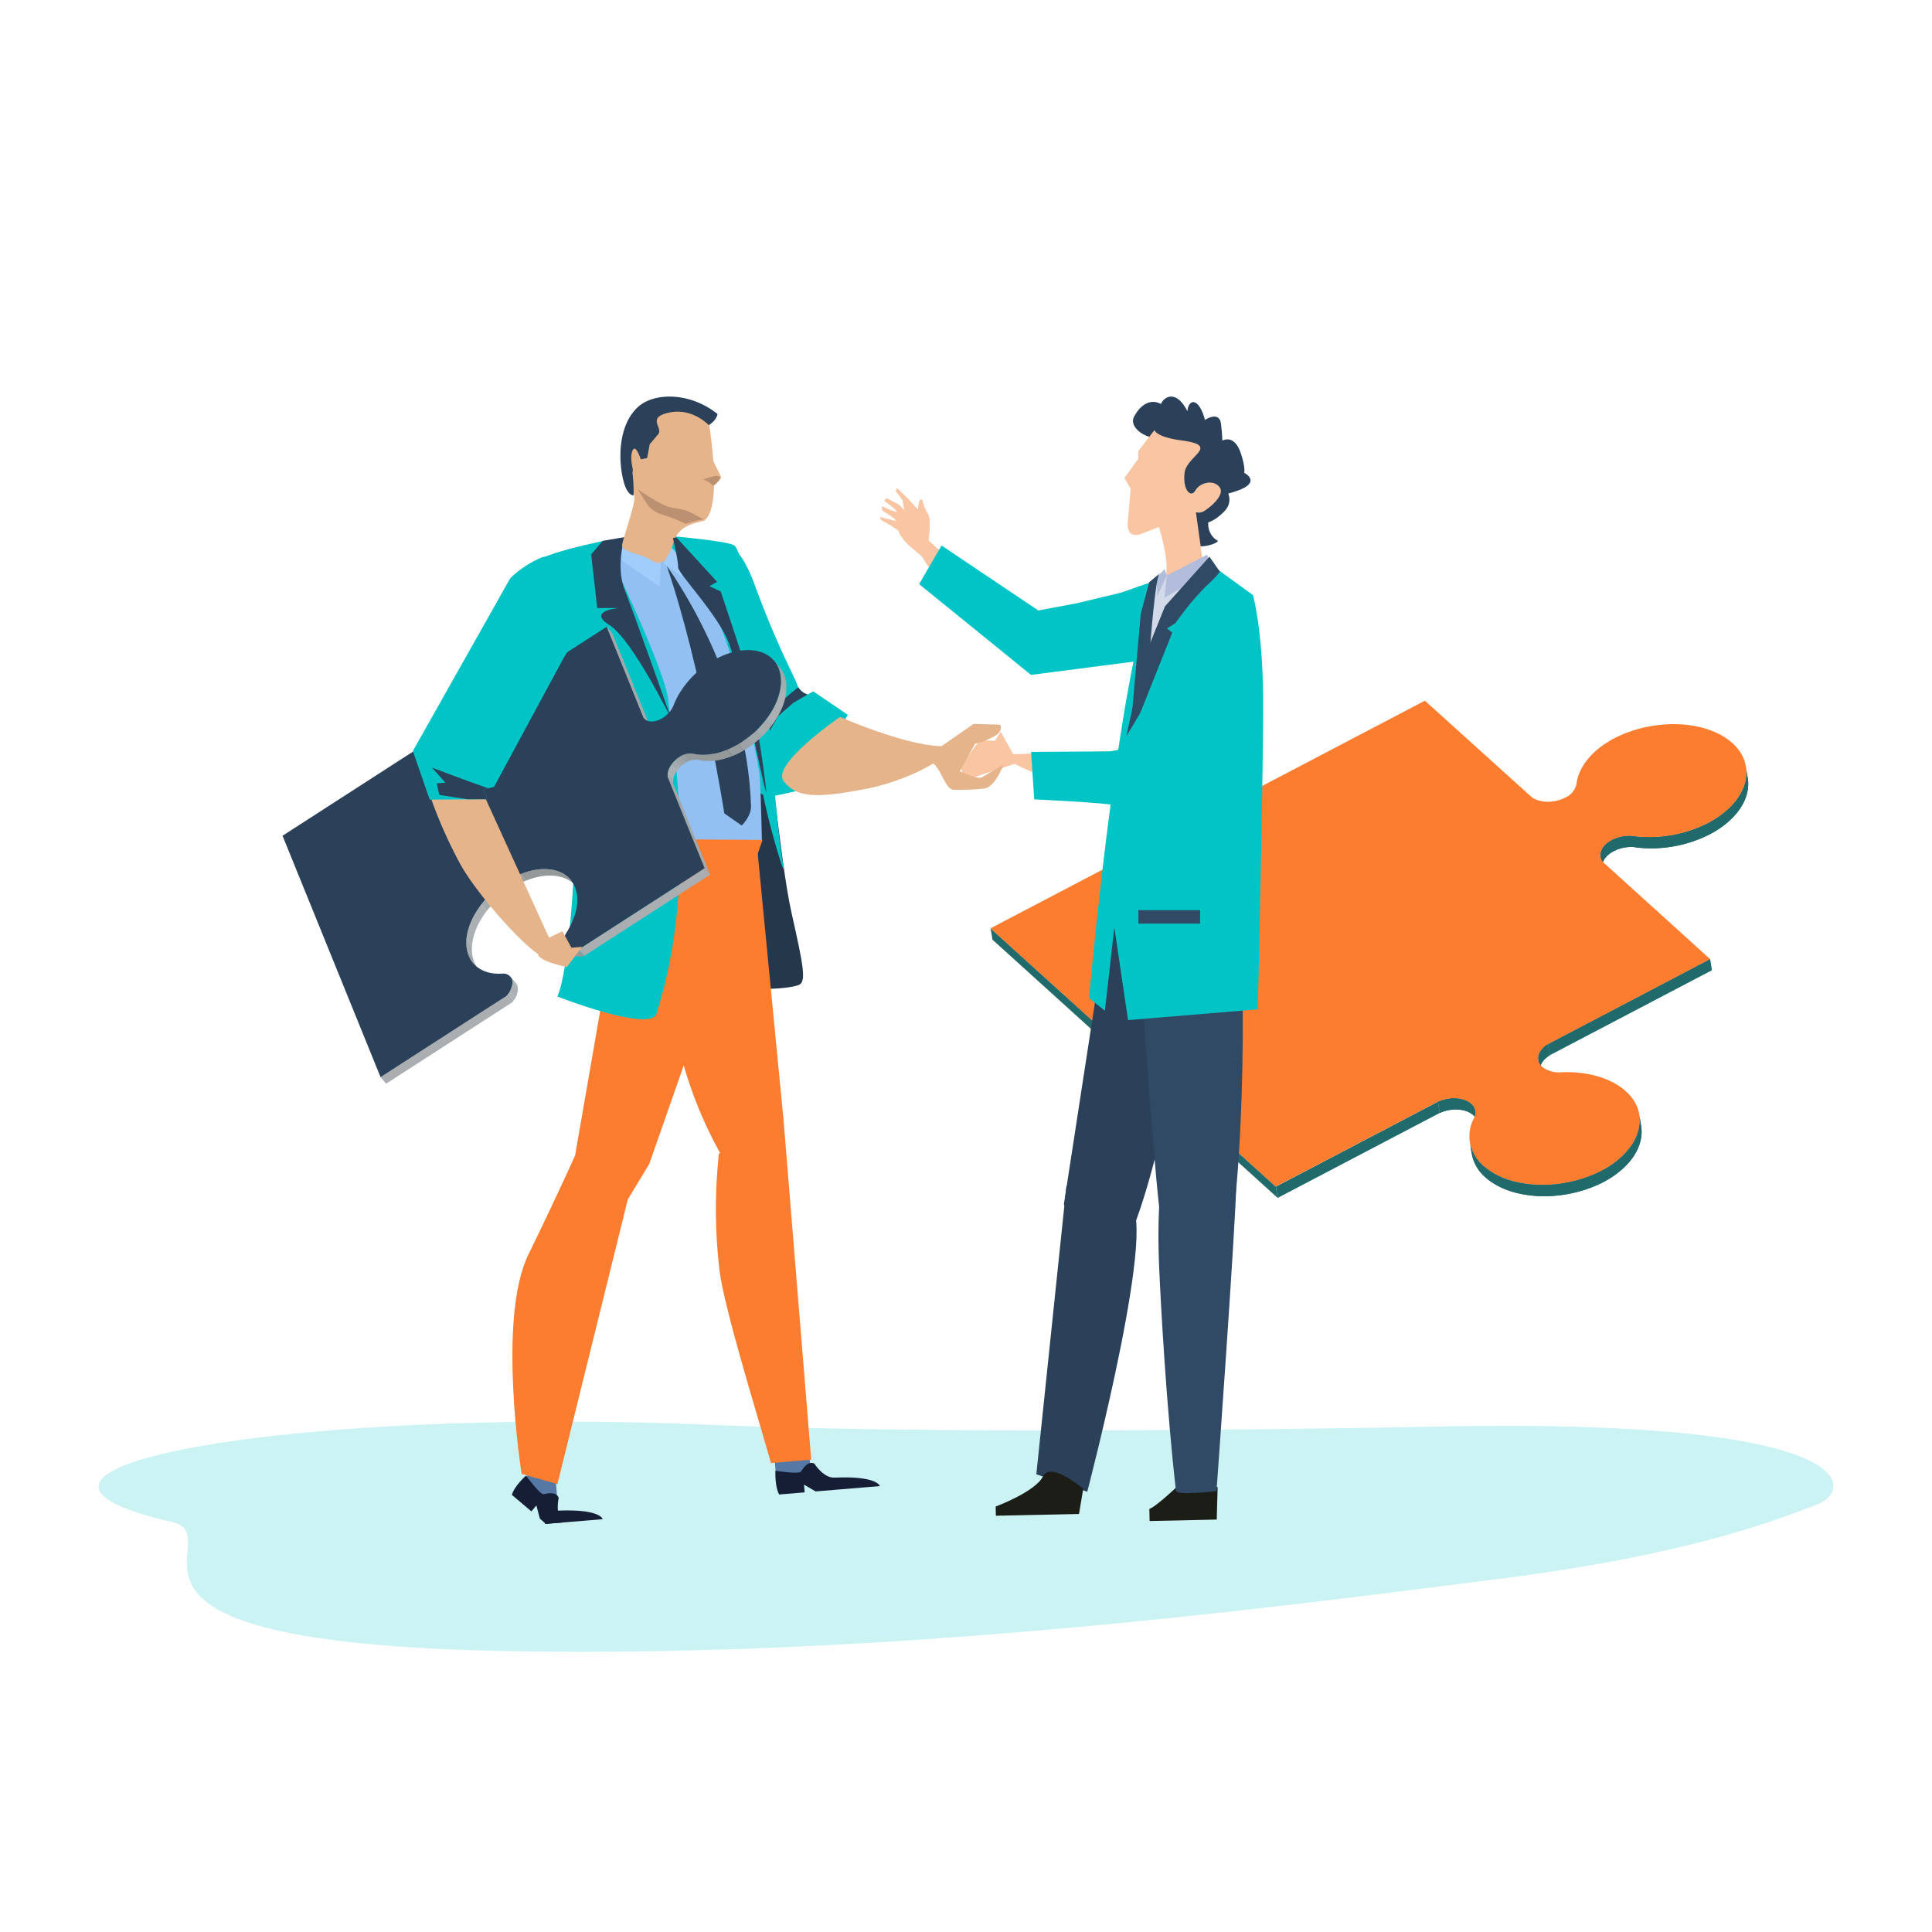 <svg xmlns="http://www.w3.org/2000/svg" xmlns:xlink="http://www.w3.org/1999/xlink" id="Capa_1" data-name="Capa 1" viewBox="0 0 500 500"><defs><style>.cls-1{fill:#216a6b;}.cls-2{fill:none;}.cls-3{opacity:0.2;}.cls-4{fill:#01c4c6;}.cls-5{isolation:isolate;}.cls-6{clip-path:url(#clip-path);}.cls-7{clip-path:url(#clip-path-2);}.cls-8{clip-path:url(#clip-path-3);}.cls-9{clip-path:url(#clip-path-4);}.cls-10{fill:#fc7d30;}.cls-11{clip-path:url(#clip-path-5);}.cls-12{fill:#1d1d18;}.cls-13{fill:#2b4159;}.cls-14{fill:#304965;}.cls-15{fill:#f9c5a2;}.cls-16{fill:#d2d9e8;}.cls-17{fill:#b2bddb;}.cls-18{fill:#25374b;}.cls-19{fill:#e5b48b;}.cls-20{fill:#93c0f2;}.cls-21{fill:#a1cdfc;}.cls-22{fill:#e2d4b7;}.cls-23{fill:#5579a4;}.cls-24{fill:#151e35;}.cls-25{fill:#bc9171;}.cls-26{fill:#b3b3b3;}.cls-27{fill:#a3a8ab;}.cls-28{clip-path:url(#clip-path-6);}.cls-29{fill:#9da2a4;}.cls-30{clip-path:url(#clip-path-7);}.cls-31{fill:#94999a;}.cls-32{fill:#989e9f;}.cls-33{fill:#a1a6a9;}.cls-34{fill:#a6abae;}.cls-35{fill:#aab0b3;}.cls-36{clip-path:url(#clip-path-8);}.cls-37{clip-path:url(#clip-path-9);}.cls-38{clip-path:url(#clip-path-10);}.cls-39{clip-path:url(#clip-path-11);}.cls-40{clip-path:url(#clip-path-12);}.cls-41{fill:#aaaeb1;}.cls-42{clip-path:url(#clip-path-13);}.cls-43{clip-path:url(#clip-path-14);}.cls-44{clip-path:url(#clip-path-15);}.cls-45{clip-path:url(#clip-path-16);}</style><clipPath id="clip-path"><path class="cls-1" d="M451.84,198.48l.48,2.92c.83,5.13-2.7,10.78-9.84,14.52a33.36,33.36,0,0,1-19.29,3.37l-.47-2.92A33.45,33.45,0,0,0,442,213C449.15,209.26,452.67,203.6,451.84,198.48Z"></path></clipPath><clipPath id="clip-path-2"><path class="cls-1" d="M414.69,224.58l-.48-2.92c-.24-1.52.8-3.2,3-4.33a10,10,0,0,1,5.55-1l.47,2.92a10,10,0,0,0-5.54,1C415.48,221.39,414.44,223.06,414.69,224.58Z"></path></clipPath><clipPath id="clip-path-3"><path class="cls-1" d="M398.58,277.18l-.48-2.92c-.23-1.43.68-3,2.53-4.1l.47,2.93C399.25,274.2,398.34,275.76,398.58,277.18Z"></path></clipPath><clipPath id="clip-path-4"><path class="cls-1" d="M381.8,287.45l.48,2.92a3.12,3.12,0,0,0-1-1.77c-1.89-1.72-5.67-1.94-8.64-.58l-.47-2.92c3-1.36,6.75-1.14,8.64.58A3,3,0,0,1,381.8,287.45Z"></path></clipPath><clipPath id="clip-path-5"><path class="cls-1" d="M424.25,288.49l.48,2.93c.83,5.13-2.68,10.78-9.82,14.53-10.37,5.32-23.89,4.71-30.53-1.3a10.42,10.42,0,0,1-3.49-6.07l-.48-2.92a10.5,10.5,0,0,0,3.49,6.07c6.64,6,20.17,6.62,30.53,1.29C421.57,299.28,425.09,293.62,424.25,288.49Z"></path></clipPath><clipPath id="clip-path-6"><path class="cls-2" d="M168.11,187.59l-1.44-1.68a1.28,1.28,0,0,1-.17-.22l1.44,1.67Z"></path></clipPath><clipPath id="clip-path-7"><path class="cls-2" d="M147.56,227.6l1.45,1.67c-3.23-3.72-10.11-3.61-16.69.63a24.75,24.75,0,0,0-7.73,7.87c-2.34,3.88-3.16,8-1.85,11.24a7.26,7.26,0,0,0,1.21,2l-1.45-1.67a6.89,6.89,0,0,1-1.21-2c-1.31-3.22-.49-7.37,1.86-11.25a24.61,24.61,0,0,1,7.72-7.87C137.45,224,144.34,223.88,147.56,227.6Z"></path></clipPath><clipPath id="clip-path-8"><path class="cls-2" d="M200.26,170.91l1.15,1.33.29.33a7.33,7.33,0,0,1,1.23,2c1.3,3.21.47,7.36-1.87,11.24a24.68,24.68,0,0,1-7.71,7.87c-4.44,2.86-9,3.82-12.51,3a5,5,0,0,0-3.64.88,7.4,7.4,0,0,0-2.28,2.32,4.3,4.3,0,0,0-.68,2.94l-1.44-1.68a4.18,4.18,0,0,1,.68-2.93,7.19,7.19,0,0,1,2.28-2.32,5,5,0,0,1,3.63-.89c3.5.8,8.06-.16,12.5-3a24.82,24.82,0,0,0,7.73-7.86c2.34-3.89,3.16-8,1.86-11.25A7,7,0,0,0,200.26,170.91Z"></path></clipPath><clipPath id="clip-path-9"><path class="cls-2" d="M132.09,252.77l1.45,1.68a2.36,2.36,0,0,1,.35.57,2.91,2.91,0,0,1,.15.58l-1.45-1.68a2.7,2.7,0,0,0-.14-.56A2.66,2.66,0,0,0,132.09,252.77Z"></path></clipPath><clipPath id="clip-path-10"><path class="cls-2" d="M132.59,253.92,134,255.6a5.13,5.13,0,0,1,0,.62l-1.45-1.68A5.21,5.21,0,0,0,132.59,253.92Z"></path></clipPath><clipPath id="clip-path-11"><path class="cls-2" d="M132.61,254.54l1.45,1.68a8.31,8.31,0,0,1-.69,2.08l-1.46-1.67A7.31,7.31,0,0,0,132.61,254.54Z"></path></clipPath><clipPath id="clip-path-12"><path class="cls-2" d="M131.91,256.63l1.46,1.67c-.17.26-.28.41-.39.56l-1.45-1.67C131.64,257,131.75,256.89,131.91,256.63Z"></path></clipPath><clipPath id="clip-path-13"><path class="cls-2" d="M131.53,257.19l1.45,1.67a6.44,6.44,0,0,1-.48.58l-1.44-1.67C131.21,257.6,131.35,257.43,131.53,257.19Z"></path></clipPath><clipPath id="clip-path-14"><path class="cls-2" d="M147.65,245.79l1.45,1.67a4.43,4.43,0,0,1-1.12-.63l-1.45-1.67A4.9,4.9,0,0,0,147.65,245.79Z"></path></clipPath><clipPath id="clip-path-15"><path class="cls-2" d="M149.2,245.83l1.45,1.67a4.22,4.22,0,0,1-.62.06,3,3,0,0,1-.93-.1l-1.45-1.67a3.68,3.68,0,0,0,.94.11C148.76,245.89,148.94,245.87,149.2,245.83Z"></path></clipPath><clipPath id="clip-path-16"><path class="cls-2" d="M149.78,245.69l1.45,1.67a4.43,4.43,0,0,1-.58.14l-1.45-1.67A4.07,4.07,0,0,0,149.78,245.69Z"></path></clipPath></defs><g class="cls-3"><path class="cls-4" d="M372.6,369.18c-31.47.63-129,2.14-188.32-.43C74.3,364-14.88,380.27,44.47,393.89c16.58,3.81-30,31.16,86.27,33.41,102.11,2,205.69-12.23,255.84-18.5s73.1-15.36,83.76-19.47C479.71,385.72,482.62,367,372.6,369.18Z"></path></g><g class="cls-5"><g class="cls-5"><path class="cls-1" d="M451.84,198.48l.48,2.92c.83,5.13-2.7,10.78-9.84,14.52a33.36,33.36,0,0,1-19.29,3.37l-.47-2.92A33.45,33.45,0,0,0,442,213C449.15,209.26,452.67,203.6,451.84,198.48Z"></path><g class="cls-6"><g class="cls-5"><path class="cls-1" d="M451.84,198.48l.48,2.92a9.57,9.57,0,0,1,.07,2.45l-.48-2.92a9.12,9.12,0,0,0-.07-2.45Z"></path><path class="cls-1" d="M451.91,200.93l.48,2.92a10.69,10.69,0,0,1-.65,2.71l-.47-2.92a10.67,10.67,0,0,0,.64-2.71Z"></path><path class="cls-1" d="M451.27,203.64l.47,2.92a13.73,13.73,0,0,1-1.8,3.27l-.48-2.93a13.72,13.72,0,0,0,1.81-3.26Z"></path><path class="cls-1" d="M449.46,206.9l.48,2.93a21.74,21.74,0,0,1-7.46,6.09,31.4,31.4,0,0,1-3.14,1.41l-.48-2.92A31.57,31.57,0,0,0,442,213a21.61,21.61,0,0,0,7.45-6.1Z"></path><path class="cls-1" d="M438.86,214.41l.48,2.92a33.82,33.82,0,0,1-4.86,1.45l-.48-2.93a32.55,32.55,0,0,0,4.86-1.44Z"></path><path class="cls-1" d="M434,215.85l.48,2.93a35.11,35.11,0,0,1-4,.63l-.47-2.93a30.8,30.8,0,0,0,4-.63Z"></path><path class="cls-1" d="M430,216.48l.47,2.93a32.48,32.48,0,0,1-3.93.14l-.48-2.93a30.72,30.72,0,0,0,3.94-.14Z"></path><path class="cls-1" d="M426,216.62l.48,2.93a30.32,30.32,0,0,1-3.33-.26l-.47-2.92a30.14,30.14,0,0,0,3.32.25Z"></path></g></g></g><g class="cls-5"><path class="cls-1" d="M414.69,224.58l-.48-2.92c-.24-1.52.8-3.2,3-4.33a10,10,0,0,1,5.55-1l.47,2.92a10,10,0,0,0-5.54,1C415.48,221.39,414.44,223.06,414.69,224.58Z"></path><g class="cls-7"><g class="cls-5"><path class="cls-1" d="M422.72,216.37l.47,2.92c-.29,0-.59,0-.89-.06l-.47-2.93a8.66,8.66,0,0,1,.89.07Z"></path><path class="cls-1" d="M421.83,216.3l.47,2.93c-.39,0-.8,0-1.21,0l-.47-2.92c.41,0,.81,0,1.21,0Z"></path><path class="cls-1" d="M420.62,216.35l.47,2.92a10,10,0,0,0-1.2.19l-.47-2.92a10,10,0,0,1,1.2-.19Z"></path><path class="cls-1" d="M419.42,216.54l.47,2.92a9.5,9.5,0,0,0-1.38.41L418,217a9.63,9.63,0,0,1,1.39-.41Z"></path><path class="cls-1" d="M418,217l.48,2.92a8.3,8.3,0,0,0-.86.38,6.5,6.5,0,0,0-2.26,1.85l-.48-2.93a6.68,6.68,0,0,1,2.26-1.84A9.37,9.37,0,0,1,418,217Z"></path><path class="cls-1" d="M414.91,219.17l.48,2.93a3.51,3.51,0,0,0-.53,1l-.48-2.93a4.35,4.35,0,0,1,.53-1Z"></path><path class="cls-1" d="M414.38,220.13l.48,2.93a2.83,2.83,0,0,0-.19.8l-.48-2.93a3.44,3.44,0,0,1,.19-.8Z"></path><path class="cls-1" d="M414.19,220.93l.48,2.93a2.48,2.48,0,0,0,0,.72l-.48-2.92a3,3,0,0,1,0-.73Z"></path></g></g></g><polygon class="cls-1" points="442.58 248.16 443.06 251.09 401.1 273.09 400.63 270.16 442.58 248.16"></polygon><g class="cls-5"><path class="cls-1" d="M398.58,277.18l-.48-2.92c-.23-1.43.68-3,2.53-4.1l.47,2.93C399.25,274.2,398.34,275.76,398.58,277.18Z"></path><g class="cls-8"><g class="cls-5"><path class="cls-1" d="M400.63,270.16l.47,2.93a6.13,6.13,0,0,0-1.82,1.6l-.47-2.93a6.28,6.28,0,0,1,1.82-1.6Z"></path><path class="cls-1" d="M398.81,271.76l.47,2.93a4.25,4.25,0,0,0-.54,1l-.47-2.92a3.66,3.66,0,0,1,.54-1Z"></path><path class="cls-1" d="M398.27,272.74l.47,2.92a3.32,3.32,0,0,0-.19.8l-.48-2.92a3.24,3.24,0,0,1,.2-.8Z"></path><path class="cls-1" d="M398.07,273.54l.48,2.92a2.47,2.47,0,0,0,0,.72l-.48-2.92a2.9,2.9,0,0,1,0-.72Z"></path></g></g></g><g class="cls-5"><path class="cls-1" d="M381.8,287.45l.48,2.92a3.12,3.12,0,0,0-1-1.77c-1.89-1.72-5.67-1.94-8.64-.58l-.47-2.92c3-1.36,6.75-1.14,8.64.58A3,3,0,0,1,381.8,287.45Z"></path><g class="cls-9"><g class="cls-5"><path class="cls-1" d="M381.8,287.45l.48,2.92a3.12,3.12,0,0,0-1-1.77,5.88,5.88,0,0,0-3-1.34l-.47-2.92a5.92,5.92,0,0,1,3,1.34,3,3,0,0,1,1,1.77Z"></path><path class="cls-1" d="M377.78,284.34l.47,2.92a8.82,8.82,0,0,0-1.28-.12l-.47-2.93a9.1,9.1,0,0,1,1.28.13Z"></path><path class="cls-1" d="M376.5,284.21l.47,2.93a9.37,9.37,0,0,0-1.18,0l-.47-2.92a9.32,9.32,0,0,1,1.18-.05Z"></path><path class="cls-1" d="M375.32,284.26l.47,2.92a9.67,9.67,0,0,0-1.2.19l-.48-2.93a10.1,10.1,0,0,1,1.21-.18Z"></path><path class="cls-1" d="M374.11,284.44l.48,2.93a8.73,8.73,0,0,0-1.43.43l-.47-2.93a10.09,10.09,0,0,1,1.42-.43Z"></path><path class="cls-1" d="M372.69,284.87l.47,2.93c-.18.06-.36.14-.54.22l-.47-2.92c.18-.09.36-.16.54-.23Z"></path></g></g></g><polygon class="cls-1" points="330.19 307.1 330.66 310.02 256.85 243.19 256.37 240.26 330.19 307.1"></polygon><polygon class="cls-1" points="372.15 285.1 372.62 288.02 330.66 310.02 330.19 307.1 372.15 285.1"></polygon><path class="cls-10" d="M368.76,181.34l27.68,25c2.08,1.47,5.73,1.56,8.54.12a5,5,0,0,0,3-3.51c.51-4.36,3.92-8.8,9.86-11.91,10.38-5.33,23.9-4.7,30.53,1.3S452.2,207.66,442,213a33.45,33.45,0,0,1-19.29,3.37,10,10,0,0,0-5.55,1c-2.89,1.52-3.78,4-2.26,5.78l27.67,25.06-41.95,22c-2.69,1.62-3.39,4.18-1.49,5.9A7,7,0,0,0,404,277.5c6.57-.28,12.85,1.38,16.76,4.91,6.68,6,3.85,15.27-6.33,20.61-10.36,5.33-23.89,4.71-30.53-1.29a9.93,9.93,0,0,1-2.39-12.44,2.93,2.93,0,0,0-.72-3.61c-1.89-1.72-5.68-1.94-8.64-.58l-42,22-73.82-66.84Z"></path><g class="cls-5"><path class="cls-1" d="M424.25,288.49l.48,2.93c.83,5.13-2.68,10.78-9.82,14.53-10.37,5.32-23.89,4.71-30.53-1.3a10.42,10.42,0,0,1-3.49-6.07l-.48-2.92a10.5,10.5,0,0,0,3.49,6.07c6.64,6,20.17,6.62,30.53,1.29C421.57,299.28,425.09,293.62,424.25,288.49Z"></path><g class="cls-11"><g class="cls-5"><path class="cls-1" d="M424.25,288.49l.48,2.93a9.54,9.54,0,0,1,.07,2.45l-.47-2.93a9.14,9.14,0,0,0-.08-2.45Z"></path><path class="cls-1" d="M424.33,290.94l.47,2.93a10.74,10.74,0,0,1-.64,2.72l-.48-2.93a10.66,10.66,0,0,0,.65-2.72Z"></path><path class="cls-1" d="M423.68,293.66l.48,2.93a13.78,13.78,0,0,1-1.81,3.27l-.48-2.92a13.49,13.49,0,0,0,1.81-3.28Z"></path><path class="cls-1" d="M421.87,296.94l.48,2.92a21.75,21.75,0,0,1-7.44,6.09c-1,.51-2,1-3.1,1.38l-.48-2.93a28.66,28.66,0,0,0,3.1-1.38,21.44,21.44,0,0,0,7.44-6.08Z"></path><path class="cls-1" d="M411.33,304.4l.48,2.93a33.7,33.7,0,0,1-4.88,1.45l-.47-2.92a33.24,33.24,0,0,0,4.87-1.46Z"></path><path class="cls-1" d="M406.46,305.86l.47,2.92a34,34,0,0,1-4.09.64l-.48-2.92a34.52,34.52,0,0,0,4.1-.64Z"></path><path class="cls-1" d="M402.36,306.5l.48,2.92a33.5,33.5,0,0,1-4,.15l-.48-2.93a33.4,33.4,0,0,0,4-.14Z"></path><path class="cls-1" d="M398.37,306.64l.48,2.93a30.54,30.54,0,0,1-4.33-.42l-.48-2.92a29.15,29.15,0,0,0,4.33.41Z"></path><path class="cls-1" d="M394,306.23l.48,2.92a20,20,0,0,1-10.14-4.5,10.42,10.42,0,0,1-3.49-6.07l-.48-2.92a10.5,10.5,0,0,0,3.49,6.07,20.05,20.05,0,0,0,10.14,4.5Z"></path></g></g></g></g><path class="cls-12" d="M297.45,390.51l.07,3.13,17.37-.38.23-8.4-10.48-.13S299.09,390,297.45,390.51Z"></path><path class="cls-13" d="M310.27,242.84s-7.9,51.69-16.81,74.49c-7.88,20.21-18.13-5.64-18.13-5.64L288.67,225l25-2.43S315.37,223.13,310.27,242.84Z"></path><path class="cls-14" d="M293.9,227.07l-2.37,33.27,4.39,2.46s3.55,49.27,4.43,51.75c5,14.18,16.94,5.35,18.5.56s3.56-40.08,2.47-65.76l-1.1-25.7Z"></path><path class="cls-14" d="M301.12,301.29s-1.82,8.83-1.18,25.44c.41,10.52,2,38.38,4.4,59.1.15,1.27,10.49.08,10.49.08s4.89-67.5,5.17-80.56C320.08,301.42,309.2,291.82,301.12,301.29Z"></path><path class="cls-13" d="M279.49,310.43s2.92.89,12.17,1-10.28,74.64-10.28,74.64l-13.18-4.52L276,306.81Z"></path><path class="cls-12" d="M280.34,385.3l-1.1,6.52-6.62.14-6.2.13-8.69.18-.05-2.38s10.26-3.8,12.25-7.81S280.34,385.3,280.34,385.3Z"></path><path class="cls-13" d="M309.85,114.83s-7.38.62-9.69-2.19,4.47-1.89,1.42.14-9.88-1.62-8.06-5,4.69-4.87,7.46-2.88.5,3.13-.54,1.18,3.17-6.69,6.71.07,1.63,7.28.42,2.8,1.63-7.3,3.73-2-1.13,7.86-1.94,5.5,6.09-7.31,6.62-2.82.95,9.87-2.46,9.94,4.55-11.7,7.67-2.08-3.17,6.69-3.41,4.53,11.49,1.87,2.39,5-5.68-.69-6.45-2.89,7.66,3.59,3.09,8.26-8.92,3.79-8-1.09,6.06-2.33,4.41,1.72.89,6.45,1.86,6.88-6.28,3.41-7.68-.5S304.05,116.22,309.85,114.83Z"></path><path class="cls-15" d="M298.77,111.3l-4.19,5.43,0,2L291,123.71l1.62,2.82-.76,8.61s-.64,4.63,3.71,2.94l4.35-1.69S303.56,147.94,301,150s-4.32,4.4-3.3,5.68,3.43.31,6,0c4.54-.51,7.55.35,9.5.45,1.41.07-.54-.78-.93-3.69s-2.77-19.88-2.77-19.88a2.55,2.55,0,0,0,1.84-.15c1.08-.47,5.91-4.18,4.3-6.31s-5.13-1.19-6.29.84-3.3-.14-2.78-4.57,9.37-7-.72-8.38C299.09,113.1,298.77,111.3,298.77,111.3Z"></path><path class="cls-15" d="M261.84,159.54l-23.18-21.2s-1.54,1.86-1,3.56c1.59,4.61,8,11.51,11.65,15.41a73.79,73.79,0,0,0,11.26,9.63Z"></path><path class="cls-15" d="M238.63,144.05l-2.93-2.49a13.14,13.14,0,0,1-2.65-3c-1.21-1.87-.52-3.67,1-5.16a5.77,5.77,0,0,1,2.74-1.65s2.52,1.11,2.2,3.37,1.95,7.23,1.09,7.59A3.9,3.9,0,0,0,238.63,144.05Z"></path><polygon class="cls-15" points="237.91 132.22 235 129.08 232.16 126.29 231.8 127.11 233.54 129.37 234.47 134.11 235.61 133.48 237.91 132.22"></polygon><polygon class="cls-15" points="232.53 130.53 229.4 128.9 228.83 129.59 231.63 131.76 233.66 134.95 235.61 133.48 232.53 130.53"></polygon><polygon class="cls-15" points="228.24 131 230.82 132.15 232.64 132.68 233.89 134.34 232.72 136 231.43 134.16 228.29 132.08 228.24 131"></polygon><polygon class="cls-15" points="227.67 133.77 232.6 135.04 233.41 136.28 232.68 137.46 230.68 136.08 228.03 134.58 227.67 133.77"></polygon><path class="cls-15" d="M241.58,144a5.18,5.18,0,0,1-1.25-4s.73-6-.16-7a10.41,10.41,0,0,1-1.43-3.56s-.75-1-1.08,1.48a10.17,10.17,0,0,0,.1,3s-1.63,3.28-1.51,4.35c.25,2.19,4.2,6.05,4.2,6.05S241.78,144.2,241.58,144Z"></path><path class="cls-4" d="M289.58,153.5l-10.74,2.59L268.73,158l-25.06-16.83-5.79,10,28.94,23.49,33.86-4.37A71.06,71.06,0,0,0,308.6,152C310.49,144.72,291.72,153.19,289.58,153.5Z"></path><path class="cls-15" d="M287.29,194.45l-29.05.86s21.53,13,29.35,6.42S287.29,194.45,287.29,194.45Z"></path><path class="cls-4" d="M301.07,148.6l1.21,1.16,9-5.18,13,9.44s2.48,8.79,2.61,26.37-1.37,80.83-1.37,80.83L291.94,264l-3.55-24-2.45,21.57-4.1-3.28S290.93,156.54,301.07,148.6Z"></path><polygon class="cls-15" points="249.26 200.17 252.04 201.15 263.45 197.39 258.99 189.36 257.49 191.72 253.5 191.57 248.49 198.57 249.26 200.17"></polygon><polygon class="cls-16" points="305.6 149.26 301.07 148.6 296.42 154.33 295.77 171.1 300.68 162.37 306.69 152.81 305.6 149.26"></polygon><polygon class="cls-17" points="301.98 148.92 301.36 154.65 313.87 147.63 312.42 143.53 301.98 148.92"></polygon><polygon class="cls-17" points="301.36 147.28 301.98 148.92 299.52 154.25 299.31 149.53 301.36 147.28"></polygon><path class="cls-14" d="M313,144.07,301.5,156.91l-5.73,14.19L290,197.32l13.38-33.59-1.36-1.09,2.18-1.37a73,73,0,0,1,7.92-9.55c3.55-3.28,3.55-3.82,3.55-3.82Z"></path><path class="cls-4" d="M320,153.36s6.79,3.49,3.53,13.56c-5.54,17.18-17.12,31.34-19.3,34.17s-9.45,8.72-14.86,7.42c-3.41-.81-21.71-1.63-21.71-1.63l-.82-12.29,20.47-.14,2-.38s7-11.16,12.91-22S320,153.36,320,153.36Z"></path><path class="cls-14" d="M297.68,167S299,149.7,300,148.66s-2.57,2-2.57,2l-1,3.71-1.2,4.49-2.46,27.85Z"></path><rect class="cls-14" x="294.61" y="235.55" width="15.97" height="3.48"></rect><path class="cls-18" d="M166.14,142.74l14.69-2.9s10.67,13.95,14.48,31.45,6.43,51.1,9.55,65,3.92,17.95,1.75,18.67c-7.93,2.64-35.77-1.14-50.08,3.46s18.75-.6,14.59-27.38S166.14,142.74,166.14,142.74Z"></path><path class="cls-4" d="M176.5,151.67s-8.94,4.62,4.71,31.52S200.37,206,200.37,206l7.42-1.65L219.41,185l-8.92-6.07-1.47.84a4.16,4.16,0,0,1-2.69-2.52c-.55-1.89-5.06-9.67-10.91-25.63C186.45,127.14,178.22,150.77,176.5,151.67Z"></path><path class="cls-19" d="M217.4,185.54s16.5,7.31,26.19,7.58c6.49.18-6.19,8.46-19.29,11s-18.26,2.37-21.5-2S217.4,185.54,217.4,185.54Z"></path><path class="cls-13" d="M200.58,183l4.24-3.73,1.78-1.39a4.46,4.46,0,0,0,2.42,1.86l-3.7,2.15-3.86,3.37-3.57,6.05Z"></path><path class="cls-20" d="M197.18,217.69l-35.09,2.15-18.62-47.55s-11.9-28.7,6.17-30.59,39.4-.28,39.4-.28S195.7,148.35,197.18,217.69Z"></path><path class="cls-13" d="M172.57,146.5s20.72,27.76,21.79,62.08c.09,2.71-2.41,5.06-2.41,5.06l-4.5-3.14S181.5,172.43,172.57,146.5Z"></path><polygon class="cls-21" points="171.03 145.71 170.68 151.82 158.78 143.51 159.88 141.15 171.03 145.71"></polygon><polygon class="cls-21" points="173.97 141.54 175.82 142.85 176.45 149.25 171.74 145.79 173.97 141.54"></polygon><path class="cls-19" d="M183.51,116.81a50.46,50.46,0,0,0,2.33,5c.36.72.85,1.62.74,1.9a8.78,8.78,0,0,1-1.13,1.4c-.32.3-1.53,1.55-1.9-.34S183.51,116.81,183.51,116.81Z"></path><path class="cls-22" d="M164.2,116.08a2.59,2.59,0,0,0,.19,5.17Z"></path><rect class="cls-23" x="200.31" y="368.65" width="9.05" height="13.8" transform="translate(-30.39 18.25) rotate(-4.75)"></rect><rect class="cls-23" x="136.29" y="374.04" width="7.33" height="13.8" transform="translate(-31.05 12.89) rotate(-4.75)"></rect><path class="cls-24" d="M201.65,386.77l6.59-.55-.16-2,3,1.76,16.61-1.38s-.51-2.69-11.72-2.19c-2.87.13-5.2-3.61-5.2-3.61s-1.54-1.17-3.44,2c-.49.83-6.65-.17-6.65-.17S200.48,384.71,201.65,386.77Z"></path><path class="cls-10" d="M195.9,218.82l7,72.23-15,10a107.5,107.5,0,0,1-14-39.56C170.8,238.91,195.9,218.82,195.9,218.82Z"></path><path class="cls-10" d="M197.35,217.37l-29.3,83.81-5.57,9.22-18.22,73.67L135,381.45s-6.4-40.07,1.73-56.73S148.84,299,148.84,299l14.21-81.88Z"></path><path class="cls-10" d="M199.52,378.63c-4.06-14.37-12.38-41-13.37-50.41a133.18,133.18,0,0,1-.09-29.68l16.82-7.49,7.06,86.72Z"></path><path class="cls-24" d="M145.7,394l-4.46.37L139.71,393l-.89-3.4-1.3,1.54-5.05-4.27c.63-2.3,3.67-5,3.67-5s3.65,5.06,4.58,4.82c3.6-.91,3.86,1,3.86,1S143.59,392,145.7,394Z"></path><path class="cls-24" d="M140.65,389.29a5.15,5.15,0,0,0,3.6,1.67c11.21-.49,11.72,2.2,11.72,2.2l-14.9,1.24Z"></path><path class="cls-19" d="M241.9,194.34l10.07-7,6.88.21s.9,1.53-1.33,2.89a18.69,18.69,0,0,1-5.13,2l-4,7.13s4.64,2.26,5.77,1.58,5.54-3.23,5.54-3.23-2.19,5.91-5,6.14a54.6,54.6,0,0,1-8,.31c-2.16-.18-3.38-6.16-5.6-7S241.9,194.34,241.9,194.34Z"></path><path class="cls-4" d="M156,140s16.33,33.25,17,41.61,8.05,46-3.11,80.71c-1.6,5-25.63-4.42-25.63-4.42,4.34-9.72,8-70.93-.76-85.57C129.3,148.49,129.32,145.91,156,140Z"></path><path class="cls-13" d="M161.64,139s-2.32,7.68,0,13.56,12.14,33.6,12.14,33.6-10.13-20.67-16.06-24.39,2.44-4.41,2.44-4.41h-5.61L153,143.48l3-3.52Z"></path><path class="cls-4" d="M170.79,138.49s16.77,1.32,19.16,2.62,8.22,28.55,8.35,33.84,2.83,41.54,4.35,48.59-4.38-11.49-5.88-22-8.3-39.85-14.54-47.43-6-9.79-6-9.79Z"></path><path class="cls-19" d="M183,106.54s4.56,24.82-.84,28.23c-.24.15-4.25.65-6.19,2.72s-1.76,4-2.39,4.82a20.41,20.41,0,0,1-1.36,2.52c-2,2-3.9-.2-5.15-.65-3-1.09-6.11-1.72-6.08-3s3.51-10.85,3.2-12.71c-.91-5.45-7.67-15.09,1.39-22C168.2,104.39,182.16,105,183,106.54Z"></path><path class="cls-25" d="M182.15,134.39s-.82-.36-2.3-1.18a14.74,14.74,0,0,0-2.72-1.22c-3.49-.76-3.37-.44-5.39-1.32a57.45,57.45,0,0,1-6.72-4.08s1.56,2.45,2.16,3.44a7.17,7.17,0,0,0,4.08,3.1c6,2,5.64,2.41,6.43,2.38A29.06,29.06,0,0,1,182.15,134.39Z"></path><path class="cls-13" d="M165.05,105.38c4.34-4,13.77-3.8,20.64,1.77,0,0-.14,1.51-2.25,2.89,0,0-4.1-4.48-10.08-3.3-6.27,1.24-1.67,4-3,5.61-1.14,1.4-2.21,2.59-2.21,2.59l-.67,3.61-1.64.32s-1.2-3.72-2-2.53c-.92,1.44-.23,4.24-.17,4.64s.17,1.07,0,1.2a45.36,45.36,0,0,1,.31,6c-.78.08-1.83-.92-2.49-3.22C160,119.76,159.75,110.3,165.05,105.38Z"></path><path class="cls-25" d="M182,124.06a26.25,26.25,0,0,1,3.26-.93c.32.06,1.1.09,1.14.4s-.36,1.12-1.79,2.07C184.25,125.83,184.4,125.05,182,124.06Z"></path><path class="cls-13" d="M175.05,139.07l10.55,11.52-2,1.1,2.93,1.4s6.51,19.33,7.23,22.31,4.11,24.22,4.52,29.09-6.65-32.18-10.3-39.6-12.62-16.72-12.5-18.13-1.33-7.53-1.33-7.53Z"></path><g class="cls-5"><polygon class="cls-26" points="156.96 162.21 158.41 163.88 167.94 187.36 166.5 185.69 156.96 162.21"></polygon><polygon class="cls-27" points="156.96 162.21 158.41 163.88 167.94 187.36 166.5 185.69 156.96 162.21"></polygon><polygon class="cls-27" points="166.5 185.69 167.94 187.36 174.24 202.87 172.8 201.19 166.5 185.69"></polygon><g class="cls-5"><g class="cls-28"><g class="cls-5"><path class="cls-29" d="M166.5,185.69l1.44,1.67.17.23-1.44-1.68a1.28,1.28,0,0,1-.17-.22Z"></path></g></g></g><g class="cls-5"><g class="cls-30"><g class="cls-5"><path class="cls-31" d="M147.56,227.6l1.45,1.67c-2.6-3-7.58-3.51-12.86-1.37l-1.45-1.67c5.28-2.14,10.26-1.63,12.86,1.37Z"></path><path class="cls-32" d="M134.7,226.23l1.45,1.67a21.21,21.21,0,0,0-2.91,1.44l-1.45-1.68a23.67,23.67,0,0,1,2.91-1.43Z"></path><path class="cls-29" d="M131.79,227.66l1.45,1.68c-.31.17-.61.36-.92.56-.54.35-1.06.71-1.57,1.1l-1.45-1.67c.51-.39,1-.75,1.57-1.1l.92-.57Z"></path><path class="cls-33" d="M129.3,229.33l1.45,1.67a24.55,24.55,0,0,0-2.31,2L127,231.31a24.55,24.55,0,0,1,2.31-2Z"></path><path class="cls-34" d="M127,231.31l1.45,1.67a24.8,24.8,0,0,0-2.48,2.78l-1.44-1.67a24.59,24.59,0,0,1,2.47-2.78Z"></path><path class="cls-35" d="M124.52,234.09l1.44,1.67a20.37,20.37,0,0,0-1.37,2,16.44,16.44,0,0,0-2.43,7l-1.45-1.67a16.28,16.28,0,0,1,2.44-7,19.83,19.83,0,0,1,1.37-2Z"></path><path class="cls-34" d="M120.71,243.08l1.45,1.67a10.08,10.08,0,0,0,.13,2.76l-1.45-1.68a10,10,0,0,1-.13-2.75Z"></path><path class="cls-33" d="M120.84,245.83l1.45,1.68a7.85,7.85,0,0,0,.45,1.5q.11.26.21.48l-1.44-1.66c-.08-.16-.15-.32-.22-.48a9.84,9.84,0,0,1-.45-1.52Z"></path><path class="cls-29" d="M121.51,247.83l1.44,1.66a7,7,0,0,0,1,1.52l-1.45-1.67a7.43,7.43,0,0,1-1-1.51Z"></path></g></g></g><g class="cls-5"><g class="cls-36"><g class="cls-5"><path class="cls-29" d="M200.26,170.91l1.44,1.66a6.72,6.72,0,0,1,1,1.54l-1.45-1.67a6.73,6.73,0,0,0-1-1.53Z"></path><path class="cls-33" d="M201.26,172.44l1.45,1.67c.08.16.15.31.22.48a8.36,8.36,0,0,1,.44,1.5l-1.45-1.67a8.13,8.13,0,0,0-.44-1.5c-.07-.17-.14-.33-.22-.48Z"></path><path class="cls-34" d="M201.92,174.42l1.45,1.67a10.41,10.41,0,0,1,.14,2.75l-1.45-1.67a10,10,0,0,0-.14-2.75Z"></path><path class="cls-35" d="M202.06,177.17l1.45,1.67a16.47,16.47,0,0,1-2.45,7,21.76,21.76,0,0,1-1.37,2l-1.45-1.67q.75-1,1.38-2a16.72,16.72,0,0,0,2.44-7Z"></path><path class="cls-34" d="M198.24,186.18l1.45,1.67a23.75,23.75,0,0,1-2.48,2.78L195.76,189a24.7,24.7,0,0,0,2.48-2.78Z"></path><path class="cls-33" d="M195.76,189l1.45,1.67a24.76,24.76,0,0,1-2.31,2l-1.45-1.67a27.91,27.91,0,0,0,2.31-2Z"></path><path class="cls-29" d="M193.45,190.94l1.45,1.67c-.5.38-1,.75-1.55,1.09-.31.2-.62.38-.92.56L191,192.59c.3-.18.61-.36.91-.56.54-.35,1.06-.71,1.56-1.09Z"></path><path class="cls-32" d="M191,192.59l1.45,1.67a22,22,0,0,1-2.88,1.43L188.1,194a21.29,21.29,0,0,0,2.88-1.42Z"></path><path class="cls-31" d="M188.1,194l1.45,1.68a14.9,14.9,0,0,1-8.71,1,4.39,4.39,0,0,0-2.54.31l-1.45-1.67a4.49,4.49,0,0,1,2.54-.32,14.75,14.75,0,0,0,8.71-1Z"></path><path class="cls-32" d="M176.85,195.37,178.3,197a5.81,5.81,0,0,0-.83.41L176,195.78a5.32,5.32,0,0,1,.83-.41Z"></path><path class="cls-29" d="M176,195.78l1.45,1.67-.27.16-.46.32-1.45-1.67.47-.32a2.26,2.26,0,0,1,.26-.16Z"></path><path class="cls-33" d="M175.29,196.26l1.45,1.67a7.78,7.78,0,0,0-.68.59l-1.45-1.67a7.78,7.78,0,0,1,.68-.59Z"></path><path class="cls-34" d="M174.61,196.85l1.45,1.67a7.85,7.85,0,0,0-.73.81l-1.45-1.66a7,7,0,0,1,.73-.82Z"></path><path class="cls-35" d="M173.88,197.67l1.45,1.66c-.15.2-.28.4-.41.6a4.89,4.89,0,0,0-.72,2.09l-1.45-1.68a4.83,4.83,0,0,1,.73-2.08,5.57,5.57,0,0,1,.4-.59Z"></path><path class="cls-34" d="M172.75,200.34,174.2,202a2.79,2.79,0,0,0,0,.82l-1.45-1.67a3.26,3.26,0,0,1,0-.83Z"></path><path class="cls-33" d="M172.79,201.17l1.45,1.67v0l-1.44-1.68v0Z"></path></g></g></g><g class="cls-5"><g class="cls-37"><g class="cls-5"><path class="cls-29" d="M132.09,252.77l1.45,1.68a1.65,1.65,0,0,1,.28.44l-1.44-1.67a2,2,0,0,0-.29-.45Z"></path><path class="cls-33" d="M132.38,253.22l1.44,1.67a.83.83,0,0,1,.07.13,4.34,4.34,0,0,1,.14.48l-1.46-1.67a1.91,1.91,0,0,0-.12-.47l-.07-.14Z"></path><path class="cls-34" d="M132.57,253.83,134,255.5s0,.07,0,.1l-1.45-1.68a.29.29,0,0,0,0-.09Z"></path></g></g></g><g class="cls-5"><g class="cls-38"><g class="cls-5"><path class="cls-34" d="M132.59,253.92,134,255.6a5.13,5.13,0,0,1,0,.62l-1.45-1.68a5.21,5.21,0,0,0,0-.62Z"></path></g></g></g><g class="cls-5"><g class="cls-39"><g class="cls-5"><path class="cls-35" d="M132.61,254.54l1.45,1.68a8.31,8.31,0,0,1-.69,2.08l-1.46-1.67a7.31,7.31,0,0,0,.7-2.09Z"></path></g></g></g><g class="cls-5"><g class="cls-40"><g class="cls-5"><path class="cls-35" d="M131.91,256.63l1.46,1.67c-.17.26-.28.41-.39.56l-1.45-1.67c.11-.15.22-.3.38-.56Z"></path></g></g></g><polygon class="cls-41" points="131.06 257.77 132.5 259.44 99.94 280.45 98.49 278.77 131.06 257.77"></polygon><g class="cls-5"><g class="cls-42"><g class="cls-5"><path class="cls-35" d="M131.53,257.19l1.45,1.67-.06.07-1.44-1.67.05-.07Z"></path><path class="cls-34" d="M131.48,257.26l1.44,1.67a4.57,4.57,0,0,1-.42.51l-1.44-1.67.42-.51Z"></path></g></g></g><g class="cls-5"><g class="cls-43"><g class="cls-5"><path class="cls-31" d="M147.65,245.79l1.45,1.67a4.43,4.43,0,0,1-1.12-.63l-1.45-1.67a4.9,4.9,0,0,0,1.12.63Z"></path></g></g></g><g class="cls-5"><g class="cls-44"><g class="cls-5"><path class="cls-31" d="M149.2,245.83l1.45,1.67a4.22,4.22,0,0,1-.62.06,3,3,0,0,1-.93-.1l-1.45-1.67a3.68,3.68,0,0,0,.94.11c.17,0,.35,0,.61-.07Z"></path></g></g></g><g class="cls-5"><g class="cls-45"><g class="cls-5"><path class="cls-31" d="M149.78,245.69l1.45,1.67a4.43,4.43,0,0,1-.58.14l-1.45-1.67a4.07,4.07,0,0,0,.58-.14Z"></path></g></g></g><polygon class="cls-41" points="182.33 224.69 183.78 226.36 151.22 247.36 149.78 245.69 182.33 224.69"></polygon><polygon class="cls-27" points="172.8 201.19 174.24 202.87 183.78 226.36 182.33 224.69 172.8 201.19"></polygon><path class="cls-13" d="M201.48,172.92c-2.3-5.66-10.32-6.28-17.91-1.38a24.85,24.85,0,0,0-7.71,7.86,20.22,20.22,0,0,0-1.54,3.14,6.68,6.68,0,0,1-.44.89,7.23,7.23,0,0,1-2.27,2.31c-2.07,1.35-4.24,1.28-5.11-.05L157,162.21,73.12,216.29l25.37,62.48,32.57-21c.15-.17.29-.34.47-.58s.22-.3.38-.56a7.31,7.31,0,0,0,.7-2.09,5.21,5.21,0,0,0,0-.62,2.7,2.7,0,0,0-.14-.56,2.43,2.43,0,0,0-2.52-1.38c-4,.24-7.31-1.34-8.64-4.63s-.49-7.37,1.86-11.25a24.61,24.61,0,0,1,7.72-7.87c7.6-4.9,15.62-4.28,17.91,1.38,1.3,3.21.48,7.35-2.08,11.58a3.87,3.87,0,0,0-.58,3.33,2.8,2.8,0,0,0,.41.64,4.9,4.9,0,0,0,1.12.63,3.68,3.68,0,0,0,.94.11c.17,0,.35,0,.61-.07a4.07,4.07,0,0,0,.58-.14l32.55-21-9.53-23.5a4.18,4.18,0,0,1,.68-2.93,7.19,7.19,0,0,1,2.28-2.32,5,5,0,0,1,3.63-.89c3.5.8,8.06-.16,12.5-3a24.82,24.82,0,0,0,7.73-7.86C202,180.28,202.78,176.13,201.48,172.92Z"></path></g><path class="cls-19" d="M125.25,205.77l18.7,41s-3.22,1.28-5.28-.26c-5.6-4.2-15.71-16-19.45-22.7a117.83,117.83,0,0,1-8.33-19.1Z"></path><path class="cls-19" d="M139.4,247.35c1.1,1.69,7.31,2.91,7.31,2.91l3.93-5.22-2.75.23L145.55,241l-5.72,2.76S138.73,246.31,139.4,247.35Z"></path><path class="cls-4" d="M145.71,170.58l-17.86,33.07-2.73.61,1,2.58-14.92.1-4.35-12.58,25.21-44.73a26.62,26.62,0,0,1,8.16-5.38c3.78-1.67,13.93,13.15,8.6,21.4C147.25,168.11,146,169.94,145.71,170.58Z"></path><path class="cls-13" d="M111.75,198.64s9.53,3.64,14.56,5.35l-1.19.27,1,2.58H121l-7.32-1.11-.65-3,2.23-.19Z"></path></svg>